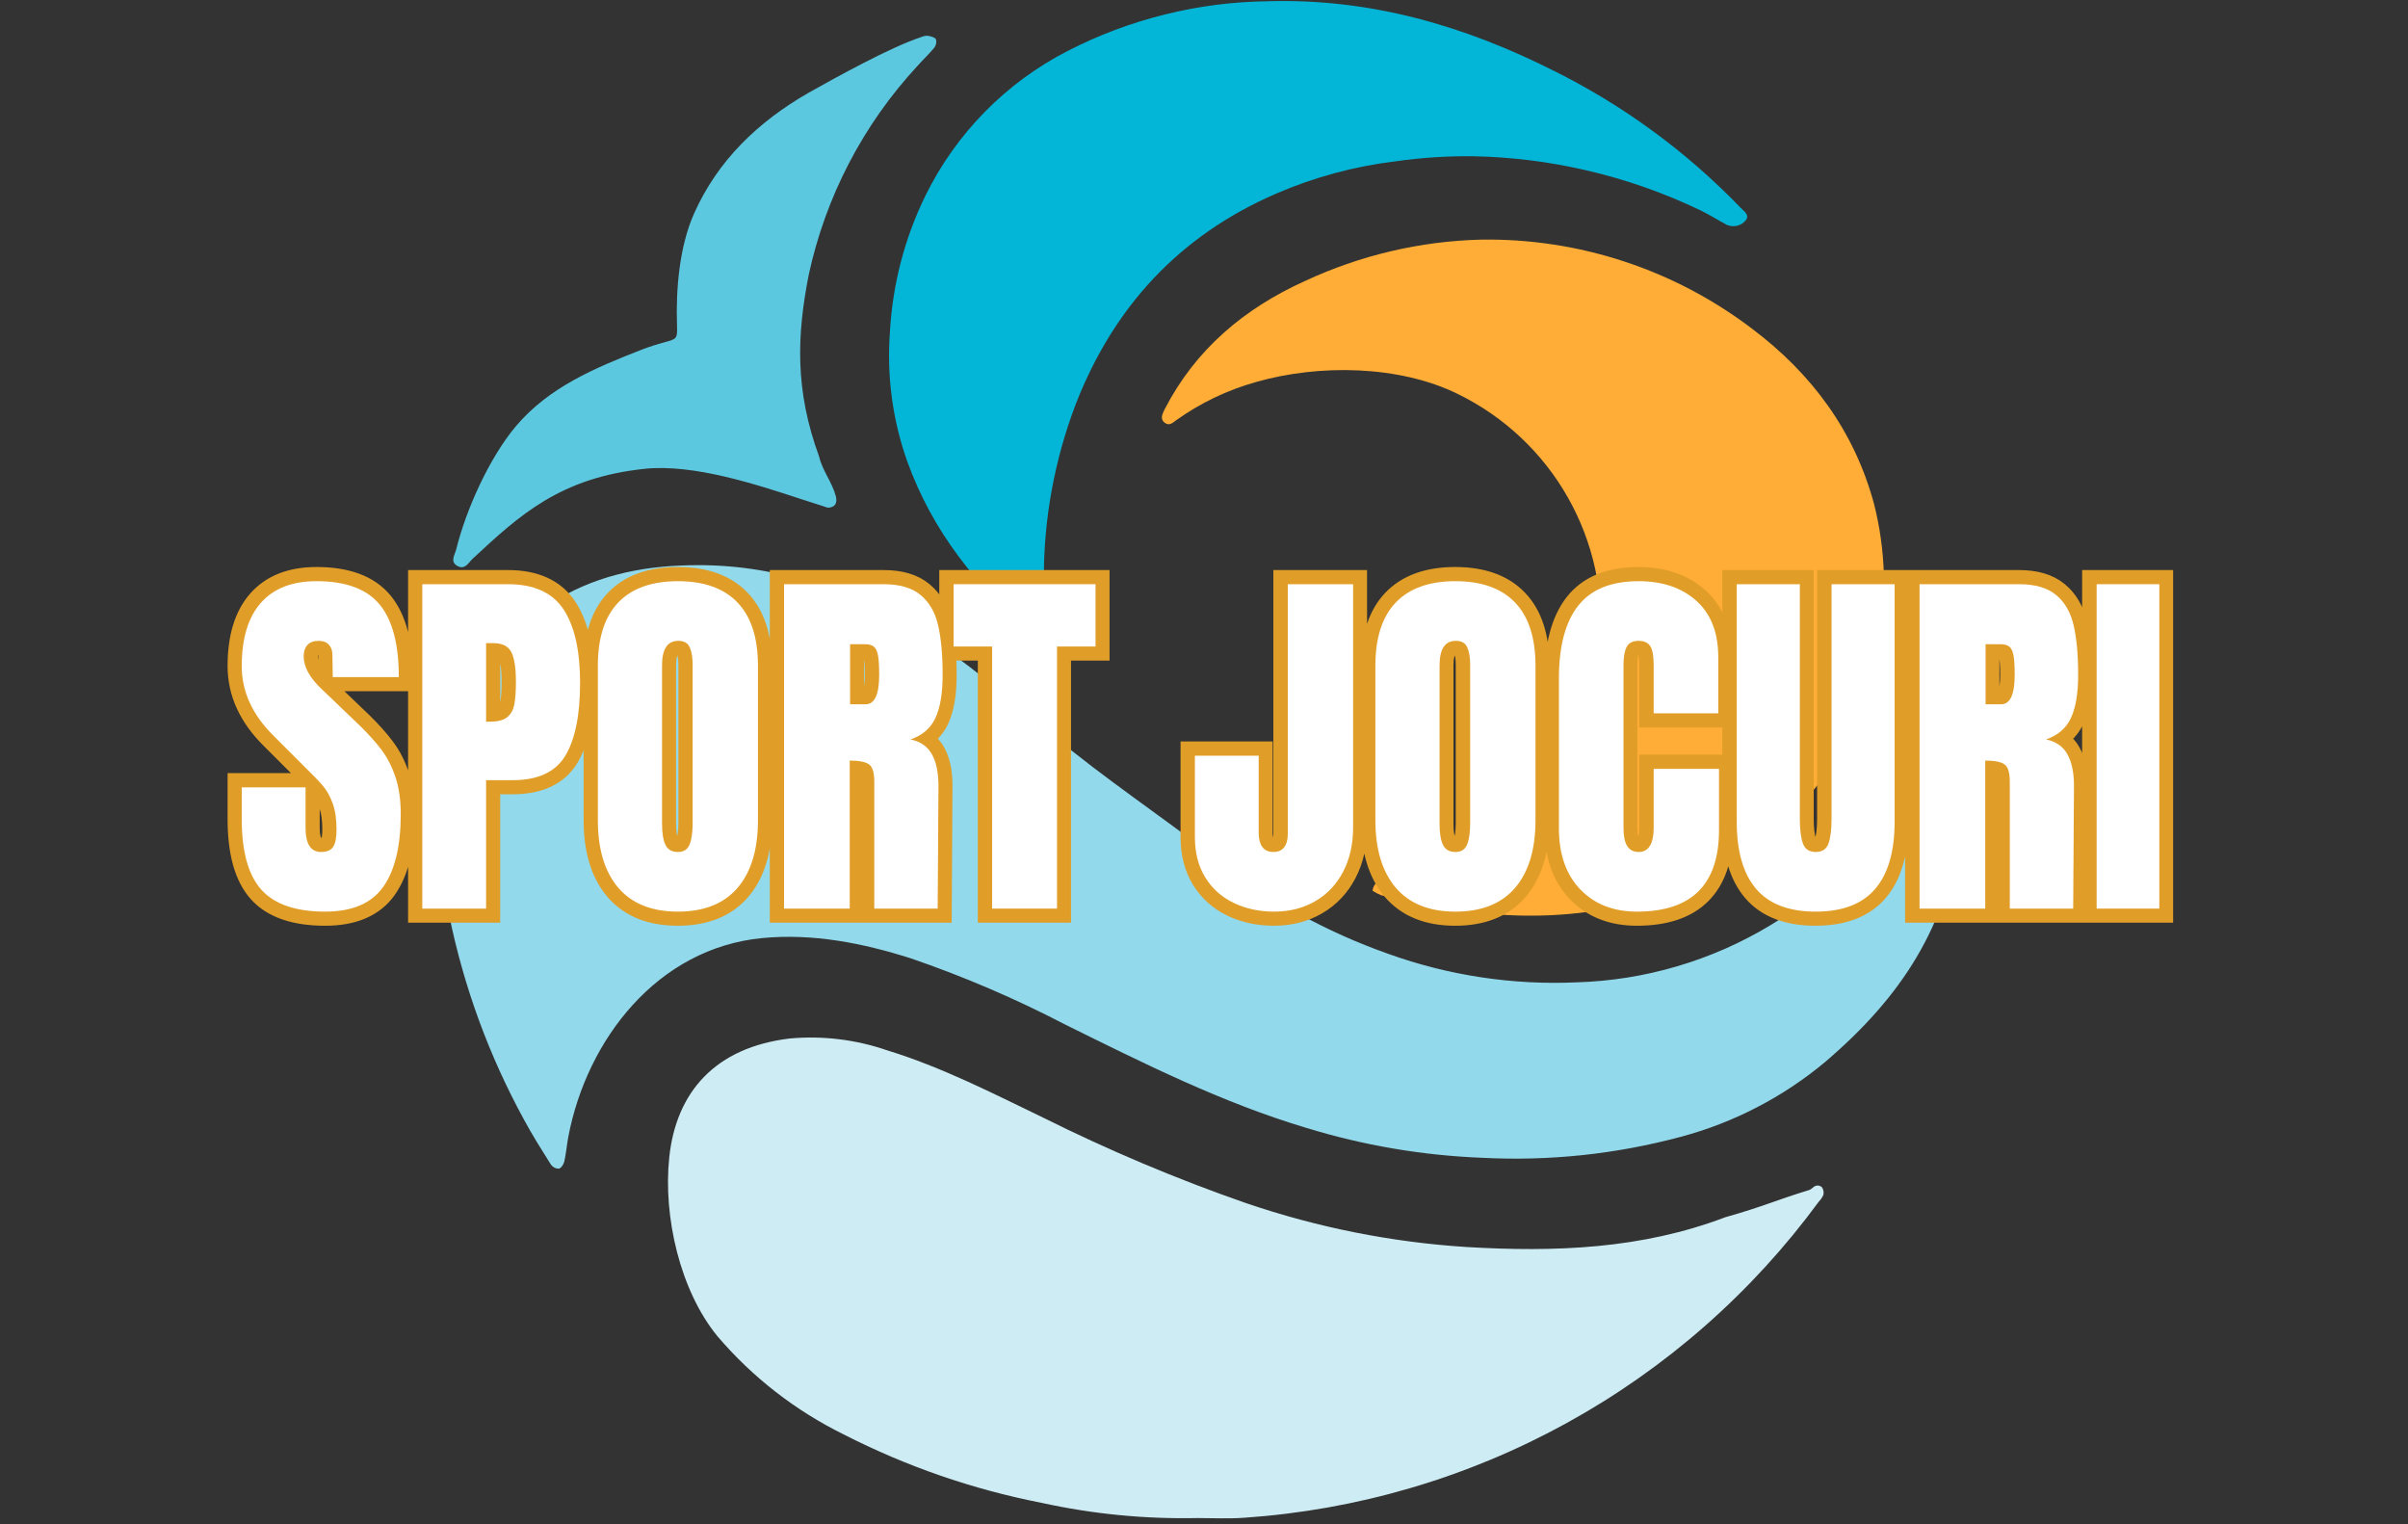 <svg xmlns="http://www.w3.org/2000/svg" xmlns:xlink="http://www.w3.org/1999/xlink" width="831" zoomAndPan="magnify" viewBox="0 0 623.25 394.5" height="526" preserveAspectRatio="xMidYMid meet"><rect x="0" y="0" width="623.25" height="394.5" fill="#333333" stroke="none"/><defs><g></g><clipPath id="c3ff6d4442"><path d="M 113.512 146 L 509.012 146 L 509.012 303 L 113.512 303 Z M 113.512 146 " clip-rule="nonzero"></path></clipPath></defs><g clip-path="url(#c3ff6d4442)"><path fill="#91d9eb" d="M 507.16 173.703 C 508.656 176.676 508.281 180.023 508.578 183.25 C 509.426 193.641 509.059 203.988 507.473 214.293 C 503.812 239.766 492.406 257.738 472.371 274.844 C 466.926 279.383 461.059 283.285 454.762 286.547 C 448.469 289.812 441.895 292.359 435.043 294.191 C 418.188 298.703 401.043 300.516 383.613 299.625 C 368.098 299.008 352.914 296.422 338.07 291.871 C 316.285 285.355 296.074 275.215 275.805 265.195 C 262.848 258.449 249.461 252.707 235.641 247.973 C 223.172 244.035 210.406 241.516 197.309 242.758 C 170.145 245.355 151.883 269.035 147.098 294.172 C 146.703 296.301 146.527 298.484 146.055 300.59 C 145.895 301.301 145.246 302.305 144.656 302.441 C 144.242 302.445 143.855 302.352 143.488 302.164 C 143.125 301.977 142.824 301.715 142.586 301.379 C 140.203 297.598 137.82 293.82 135.691 289.883 C 126.566 273.195 120.094 255.539 116.27 236.91 C 113.965 225.434 112.547 213.801 114.301 202.09 C 114.582 199.801 114.984 197.535 115.508 195.293 C 116.031 193.047 116.672 190.836 117.43 188.66 C 118.191 186.484 119.062 184.355 120.051 182.273 C 121.035 180.191 122.133 178.164 123.332 176.199 C 124.535 174.234 125.84 172.336 127.246 170.508 C 128.652 168.684 130.148 166.934 131.742 165.27 C 133.332 163.602 135.008 162.023 136.77 160.535 C 138.527 159.043 140.363 157.652 142.27 156.359 C 153.184 149.195 165.555 146.52 178.438 146.281 C 200.379 145.75 220.117 152.68 238.535 164 C 250.867 171.598 260.953 180.652 272.023 189.902 C 286.422 201.93 300.367 210.965 315.141 222.52 C 328.516 233.055 343.23 241.156 359.285 246.832 C 367.109 249.645 375.129 251.672 383.348 252.914 C 391.57 254.156 399.832 254.59 408.137 254.215 C 416.969 253.941 425.625 252.559 434.102 250.059 C 442.582 247.562 450.602 244.031 458.172 239.469 C 476.488 228.23 489.688 217.441 498.039 197.719 C 501.039 190.824 503.168 183.672 504.422 176.262 C 504.598 174.941 504.758 173.289 507.16 173.703 Z M 507.16 173.703 " fill-opacity="1" fill-rule="nonzero"></path></g><path fill="#ceecf4" d="M 309.941 392.852 C 296.324 393.141 282.863 391.828 269.562 388.914 C 251.66 385.402 234.59 379.496 218.344 371.199 C 212.109 368.125 206.246 364.457 200.754 360.191 C 195.266 355.926 190.262 351.148 185.746 345.863 C 176.016 334.055 171.602 314.82 173.219 299.527 C 174.988 282.617 185.133 271.023 204.477 268.742 C 208.73 268.363 212.973 268.434 217.207 268.949 C 221.441 269.469 225.578 270.422 229.613 271.812 C 243.715 276.141 256.816 282.875 270.035 289.25 C 287.039 297.73 304.52 305.094 322.469 311.34 C 341.008 317.664 360.047 321.457 379.594 322.715 C 402.582 324.074 424.898 323.227 446.566 315 C 456.555 312.184 459.863 310.512 468.234 307.973 C 468.906 307.754 469.379 307.027 470.027 306.852 C 470.609 306.715 471.121 306.844 471.566 307.242 C 471.965 307.848 472.09 308.504 471.938 309.211 C 471.648 309.875 471.246 310.469 470.738 310.984 C 468.578 313.926 466.34 316.809 464.027 319.629 C 461.711 322.449 459.32 325.207 456.855 327.898 C 454.387 330.59 451.852 333.211 449.242 335.762 C 446.637 338.316 443.961 340.797 441.215 343.203 C 438.473 345.613 435.664 347.945 432.797 350.199 C 429.926 352.453 426.996 354.629 424.008 356.727 C 421.02 358.82 417.977 360.836 414.879 362.766 C 411.777 364.695 408.629 366.539 405.43 368.301 C 402.234 370.059 398.988 371.73 395.699 373.312 C 392.41 374.898 389.078 376.391 385.707 377.793 C 382.336 379.191 378.93 380.504 375.488 381.719 C 372.047 382.938 368.574 384.059 365.07 385.086 C 361.566 386.113 358.039 387.047 354.484 387.883 C 350.93 388.719 347.355 389.457 343.762 390.102 C 340.168 390.742 336.559 391.285 332.938 391.73 C 329.312 392.18 325.68 392.523 322.035 392.773 C 318.039 393.07 313.98 392.852 309.941 392.852 Z M 309.941 392.852 " fill-opacity="1" fill-rule="nonzero"></path><path fill="#ffad36" d="M 355.246 230.512 C 355.66 227.816 357.57 227.992 358.988 227.621 C 366.73 225.652 378.906 221.062 385.445 216.418 C 402.543 204.273 412.391 187.777 414.145 166.852 C 414.285 165.211 414.363 163.562 414.379 161.914 C 414.395 160.266 414.348 158.617 414.242 156.973 C 414.133 155.328 413.965 153.688 413.734 152.055 C 413.504 150.422 413.215 148.801 412.863 147.188 C 412.512 145.578 412.098 143.98 411.625 142.402 C 411.156 140.82 410.625 139.262 410.035 137.719 C 409.449 136.18 408.801 134.664 408.098 133.172 C 407.398 131.68 406.641 130.215 405.828 128.781 C 405.016 127.344 404.148 125.941 403.234 124.57 C 402.316 123.199 401.348 121.863 400.328 120.566 C 399.312 119.27 398.246 118.012 397.137 116.793 C 396.023 115.574 394.867 114.398 393.668 113.266 C 392.469 112.133 391.227 111.047 389.945 110.008 C 388.664 108.969 387.344 107.98 385.988 107.039 C 384.633 106.102 383.246 105.211 381.82 104.375 C 380.398 103.539 378.949 102.758 377.469 102.031 C 362.301 94.512 341.477 94.156 325.012 98.883 C 317.594 100.977 310.746 104.258 304.465 108.723 C 303.559 109.355 302.672 110.359 301.414 109.375 C 300.152 108.391 300.898 107.09 301.414 105.969 C 309.41 90.418 322.035 79.828 337.715 72.742 C 344.875 69.398 352.301 66.824 359.992 65.016 C 367.684 63.211 375.477 62.207 383.375 62.012 C 389.66 61.918 395.906 62.344 402.121 63.293 C 408.332 64.242 414.422 65.699 420.391 67.664 C 426.359 69.629 432.125 72.074 437.684 75 C 443.246 77.93 448.523 81.297 453.52 85.102 C 468.926 96.695 479.957 111.578 485.039 130.379 C 486.531 136.27 487.379 142.25 487.578 148.324 C 487.781 154.398 487.336 160.422 486.238 166.398 C 485.164 173.57 483.133 180.461 480.152 187.07 C 477.172 193.68 473.352 199.762 468.688 205.316 C 465.902 208.574 462.898 211.617 459.676 214.441 C 456.453 217.266 453.043 219.844 449.445 222.176 C 445.848 224.508 442.102 226.57 438.207 228.363 C 434.312 230.156 430.312 231.66 426.199 232.875 C 414.422 236.129 402.434 237.441 390.23 236.812 C 379.086 236.309 368.133 234.586 357.375 231.637 C 356.633 231.324 355.922 230.949 355.246 230.512 Z M 355.246 230.512 " fill-opacity="1" fill-rule="nonzero"></path><path fill="#03b6d7" d="M 270.172 149.531 C 270.508 154.117 271.984 157.129 272.277 161.734 C 272.469 162.73 272.406 163.707 272.082 164.668 C 271.789 165.008 271.438 165.266 271.027 165.438 C 270.613 165.609 270.184 165.684 269.738 165.652 C 268.988 165.652 268.301 164.766 267.629 164.215 C 252.875 152.07 241.371 137.523 234.812 119.395 C 232.906 114.016 231.574 108.5 230.824 102.844 C 230.07 97.191 229.91 91.52 230.34 85.832 C 230.684 79.695 231.629 73.656 233.184 67.711 C 234.742 61.766 236.871 56.035 239.582 50.516 C 241.547 46.531 243.816 42.727 246.391 39.105 C 248.965 35.484 251.812 32.086 254.93 28.918 C 258.047 25.75 261.395 22.848 264.977 20.215 C 268.559 17.582 272.324 15.246 276.277 13.215 C 284.316 9.078 292.723 5.926 301.5 3.746 C 310.273 1.566 319.18 0.426 328.223 0.32 C 354.598 -0.445 378.965 6.621 402.227 18.352 C 411.23 22.832 419.789 28.047 427.898 33.996 C 436.008 39.945 443.551 46.543 450.527 53.785 C 451.434 54.711 452.871 55.594 451.867 56.992 C 451.578 57.344 451.242 57.645 450.855 57.887 C 450.473 58.129 450.059 58.305 449.617 58.414 C 449.172 58.52 448.727 58.559 448.27 58.52 C 447.816 58.48 447.379 58.371 446.961 58.195 C 444.676 56.973 442.469 55.574 440.125 54.434 C 430.609 49.875 420.707 46.41 410.422 44.039 C 400.875 41.836 391.203 40.637 381.406 40.438 C 374.617 40.355 367.859 40.797 361.137 41.758 C 350.473 43.055 340.211 45.832 330.348 50.082 C 305.273 60.93 288.234 79.375 278.406 104.648 C 275.676 111.816 273.621 119.172 272.234 126.715 C 270.852 134.258 270.164 141.863 270.172 149.531 Z M 270.172 149.531 " fill-opacity="1" fill-rule="nonzero"></path><path fill="#5cc8df" d="M 214.25 131.383 L 207.395 129.176 C 195.438 125.238 179.539 120.082 167.051 121.301 C 145.027 123.566 134.492 133.289 122.316 144.609 C 121.254 145.613 120.348 147.562 118.379 146.461 C 116.406 145.355 117.707 143.645 118.082 142.168 C 120.602 131.934 126.613 118.547 133.445 110.398 C 142.016 100.199 153.934 95.238 166.203 90.438 C 168.09 89.723 170.008 89.105 171.957 88.586 C 175.227 87.68 175.344 87.68 175.227 84.137 C 174.91 74.73 175.855 63.785 179.641 55.262 C 185.785 41.48 196.223 31.52 209.188 24.059 C 216.395 20.004 230.617 12.133 238.438 9.594 C 238.977 9.348 239.539 9.238 240.133 9.258 C 240.898 9.395 241.965 9.633 242.258 10.184 C 242.359 10.57 242.367 10.961 242.277 11.355 C 242.191 11.746 242.02 12.098 241.766 12.406 C 240.406 14.059 238.793 15.535 237.375 17.152 C 233.883 20.93 230.656 24.922 227.699 29.129 C 224.742 33.336 222.078 37.723 219.707 42.285 C 217.336 46.848 215.281 51.551 213.539 56.387 C 211.797 61.227 210.387 66.16 209.305 71.184 C 206.25 86.797 205.699 100.93 212.004 118.152 C 212.852 121.793 215.391 124.805 216.336 128.43 C 216.809 130.238 216.059 131.359 214.25 131.383 Z M 214.25 131.383 " fill-opacity="1" fill-rule="nonzero"></path><path stroke-linecap="butt" transform="matrix(1.745, 0, 0, 1.745, 45.468, 128.672)" fill="none" stroke-linejoin="miter" d="M 22.174 61.452 C 17.807 61.452 14.653 60.371 12.713 58.211 C 10.773 56.043 9.801 52.547 9.801 47.724 L 9.801 43.021 L 19.262 43.021 L 19.262 49.01 C 19.262 51.407 20.027 52.605 21.558 52.605 C 22.415 52.605 23.013 52.354 23.349 51.853 C 23.687 51.343 23.854 50.49 23.854 49.297 C 23.854 47.73 23.669 46.434 23.295 45.414 C 22.921 44.384 22.442 43.523 21.86 42.831 C 21.285 42.137 20.251 41.063 18.756 39.604 L 14.613 35.461 C 11.406 32.325 9.801 28.854 9.801 25.042 C 9.801 20.942 10.743 17.82 12.63 15.678 C 14.517 13.527 17.27 12.451 20.889 12.451 C 25.217 12.451 28.335 13.599 30.24 15.897 C 32.144 18.194 33.098 21.784 33.098 26.669 L 23.295 26.669 L 23.241 23.361 C 23.241 22.733 23.062 22.231 22.706 21.857 C 22.353 21.484 21.86 21.298 21.231 21.298 C 20.484 21.298 19.922 21.502 19.548 21.911 C 19.174 22.323 18.989 22.883 18.989 23.594 C 18.989 25.161 19.882 26.784 21.668 28.46 L 27.274 33.834 C 28.577 35.109 29.658 36.318 30.513 37.457 C 31.379 38.596 32.073 39.942 32.592 41.49 C 33.111 43.039 33.371 44.877 33.371 47.001 C 33.371 51.739 32.505 55.335 30.772 57.786 C 29.042 60.23 26.175 61.452 22.174 61.452 Z M 36.574 12.903 L 49.275 12.903 C 53.12 12.903 55.864 14.143 57.505 16.62 C 59.154 19.1 59.98 22.733 59.98 27.518 C 59.98 32.294 59.25 35.893 57.793 38.319 C 56.334 40.743 53.722 41.956 49.958 41.956 L 46.034 41.956 L 46.034 61 L 36.574 61 Z M 46.596 33.274 C 47.753 33.274 48.601 33.059 49.139 32.632 C 49.685 32.202 50.041 31.587 50.204 30.785 C 50.37 29.984 50.45 28.834 50.45 27.341 C 50.45 25.327 50.226 23.872 49.781 22.979 C 49.333 22.086 48.44 21.638 47.102 21.638 L 46.034 21.638 L 46.034 33.274 Z M 74.476 61.452 C 70.593 61.452 67.646 60.266 65.631 57.896 C 63.617 55.526 62.61 52.195 62.61 47.903 L 62.61 24.989 C 62.61 20.85 63.617 17.728 65.631 15.622 C 67.646 13.509 70.593 12.451 74.476 12.451 C 78.36 12.451 81.307 13.509 83.322 15.622 C 85.345 17.728 86.356 20.85 86.356 24.989 L 86.356 47.903 C 86.356 52.231 85.345 55.573 83.322 57.925 C 81.307 60.275 78.36 61.452 74.476 61.452 Z M 74.476 52.605 C 75.343 52.605 75.92 52.231 76.213 51.484 C 76.513 50.736 76.663 49.689 76.663 48.339 L 76.663 24.825 C 76.663 23.776 76.522 22.93 76.24 22.28 C 75.967 21.625 75.396 21.298 74.53 21.298 C 72.928 21.298 72.124 22.509 72.124 24.933 L 72.124 48.395 C 72.124 49.78 72.294 50.828 72.63 51.54 C 72.968 52.249 73.583 52.605 74.476 52.605 Z M 90.222 12.903 L 105 12.903 C 107.352 12.903 109.172 13.435 110.457 14.503 C 111.75 15.559 112.621 17.05 113.069 18.972 C 113.514 20.895 113.738 23.353 113.738 26.343 C 113.738 29.066 113.382 31.195 112.67 32.726 C 111.961 34.248 110.73 35.311 108.98 35.913 C 110.439 36.213 111.491 36.942 112.138 38.1 C 112.793 39.257 113.122 40.826 113.122 42.802 L 113.013 61 L 103.606 61 L 103.606 42.186 C 103.606 40.839 103.342 39.977 102.813 39.604 C 102.294 39.23 101.341 39.044 99.955 39.044 L 99.955 61 L 90.222 61 Z M 102.308 30.703 C 103.657 30.703 104.331 29.25 104.331 26.343 C 104.331 25.065 104.273 24.113 104.154 23.485 C 104.044 22.847 103.839 22.408 103.539 22.171 C 103.245 21.927 102.818 21.804 102.254 21.804 L 100.011 21.804 L 100.011 30.703 Z M 121.077 61 L 121.077 22.13 L 115.36 22.13 L 115.36 12.903 L 136.417 12.903 L 136.417 22.13 L 130.701 22.13 L 130.701 61 Z M 162.905 61.452 C 160.701 61.452 158.7 61.023 156.902 60.165 C 155.116 59.299 153.709 58.037 152.679 56.378 C 151.658 54.72 151.148 52.715 151.148 50.362 L 151.148 38.319 L 160.609 38.319 L 160.609 49.803 C 160.609 50.66 160.786 51.343 161.141 51.853 C 161.497 52.354 162.048 52.605 162.795 52.605 C 163.507 52.605 164.035 52.372 164.382 51.909 C 164.738 51.434 164.915 50.77 164.915 49.912 L 164.915 12.903 L 174.608 12.903 L 174.608 48.954 C 174.608 51.461 174.111 53.659 173.118 55.546 C 172.133 57.424 170.752 58.876 168.975 59.906 C 167.207 60.935 165.183 61.452 162.905 61.452 Z M 189.781 61.452 C 185.897 61.452 182.95 60.266 180.935 57.896 C 178.921 55.526 177.914 52.195 177.914 47.903 L 177.914 24.989 C 177.914 20.85 178.921 17.728 180.935 15.622 C 182.95 13.509 185.897 12.451 189.781 12.451 C 193.664 12.451 196.611 13.509 198.626 15.622 C 200.649 17.728 201.661 20.85 201.661 24.989 L 201.661 47.903 C 201.661 52.231 200.649 55.573 198.626 57.925 C 196.611 60.275 193.664 61.452 189.781 61.452 Z M 189.781 52.605 C 190.647 52.605 191.224 52.231 191.517 51.484 C 191.817 50.736 191.967 49.689 191.967 48.339 L 191.967 24.825 C 191.967 23.776 191.826 22.93 191.544 22.28 C 191.271 21.625 190.7 21.298 189.834 21.298 C 188.232 21.298 187.428 22.509 187.428 24.933 L 187.428 48.395 C 187.428 49.78 187.598 50.828 187.934 51.54 C 188.272 52.249 188.888 52.605 189.781 52.605 Z M 216.723 61.452 C 213.214 61.452 210.403 60.349 208.288 58.142 C 206.182 55.937 205.13 52.916 205.13 49.078 L 205.13 26.902 C 205.13 22.117 206.081 18.511 207.988 16.088 C 209.892 13.664 212.876 12.451 216.943 12.451 C 220.488 12.451 223.341 13.422 225.501 15.362 C 227.67 17.305 228.755 20.103 228.755 23.758 L 228.755 32.043 L 219.183 32.043 L 219.183 24.933 C 219.183 23.556 219.015 22.609 218.677 22.09 C 218.341 21.562 217.762 21.298 216.943 21.298 C 216.085 21.298 215.497 21.598 215.179 22.2 C 214.859 22.791 214.7 23.666 214.7 24.825 L 214.7 48.954 C 214.7 50.23 214.886 51.161 215.259 51.743 C 215.633 52.318 216.195 52.605 216.943 52.605 C 218.438 52.605 219.183 51.39 219.183 48.954 L 219.183 40.273 L 228.878 40.273 L 228.878 49.351 C 228.878 57.417 224.825 61.452 216.723 61.452 Z M 243.211 61.452 C 239.257 61.452 236.318 60.331 234.393 58.088 C 232.471 55.846 231.508 52.524 231.508 48.122 L 231.508 12.903 L 240.861 12.903 L 240.861 47.724 C 240.861 49.257 241.007 50.454 241.298 51.32 C 241.6 52.177 242.238 52.605 243.211 52.605 C 244.178 52.605 244.812 52.186 245.112 51.347 C 245.414 50.501 245.564 49.292 245.564 47.724 L 245.564 12.903 L 254.915 12.903 L 254.915 48.122 C 254.915 52.524 253.954 55.846 252.03 58.088 C 250.107 60.331 247.168 61.452 243.211 61.452 Z M 258.614 12.903 L 273.393 12.903 C 275.745 12.903 277.562 13.435 278.849 14.503 C 280.143 15.559 281.014 17.05 281.459 18.972 C 281.907 20.895 282.13 23.353 282.13 26.343 C 282.13 29.066 281.774 31.195 281.063 32.726 C 280.351 34.248 279.122 35.311 277.372 35.913 C 278.829 36.213 279.883 36.942 280.53 38.1 C 281.186 39.257 281.515 40.826 281.515 42.802 L 281.405 61 L 271.998 61 L 271.998 42.186 C 271.998 40.839 271.734 39.977 271.206 39.604 C 270.687 39.23 269.733 39.044 268.348 39.044 L 268.348 61 L 258.614 61 Z M 270.7 30.703 C 272.05 30.703 272.723 29.25 272.723 26.343 C 272.723 25.065 272.663 24.113 272.544 23.485 C 272.437 22.847 272.231 22.408 271.931 22.171 C 271.638 21.927 271.21 21.804 270.644 21.804 L 268.404 21.804 L 268.404 30.703 Z M 284.874 61 L 284.874 12.903 L 294.171 12.903 L 294.171 61 Z M 284.874 61 " stroke="#e09e29" stroke-width="4.2" stroke-opacity="1" stroke-miterlimit="4"></path><g fill="#ffffff" fill-opacity="1"><g transform="translate(60.521, 235.137)"><g><path d="M 23.656 0.781 C 16.031 0.781 10.52 -1.109 7.125 -4.891 C 3.738 -8.672 2.047 -14.758 2.047 -23.156 L 2.047 -31.375 L 18.562 -31.375 L 18.562 -20.922 C 18.562 -16.742 19.898 -14.656 22.578 -14.656 C 24.078 -14.656 25.117 -15.094 25.703 -15.969 C 26.285 -16.852 26.578 -18.336 26.578 -20.422 C 26.578 -23.16 26.25 -25.426 25.594 -27.219 C 24.945 -29.008 24.117 -30.504 23.109 -31.703 C 22.098 -32.91 20.289 -34.785 17.688 -37.328 L 10.453 -44.562 C 4.848 -50.039 2.047 -56.102 2.047 -62.75 C 2.047 -69.914 3.691 -75.367 6.984 -79.109 C 10.273 -82.859 15.082 -84.734 21.406 -84.734 C 28.957 -84.734 34.395 -82.727 37.719 -78.719 C 41.039 -74.719 42.703 -68.445 42.703 -59.906 L 25.609 -59.906 L 25.516 -65.672 C 25.516 -66.785 25.203 -67.664 24.578 -68.312 C 23.961 -68.969 23.098 -69.297 21.984 -69.297 C 20.68 -69.297 19.703 -68.938 19.047 -68.219 C 18.398 -67.5 18.078 -66.52 18.078 -65.281 C 18.078 -62.551 19.641 -59.719 22.766 -56.781 L 32.547 -47.406 C 34.828 -45.188 36.719 -43.082 38.219 -41.094 C 39.719 -39.102 40.922 -36.754 41.828 -34.047 C 42.742 -31.348 43.203 -28.145 43.203 -24.438 C 43.203 -16.156 41.688 -9.879 38.656 -5.609 C 35.625 -1.348 30.625 0.781 23.656 0.781 Z M 23.656 0.781 "></path></g></g></g><g fill="#ffffff" fill-opacity="1"><g transform="translate(105.578, 235.137)"><g><path d="M 3.719 -83.953 L 25.906 -83.953 C 32.613 -83.953 37.398 -81.785 40.266 -77.453 C 43.129 -73.117 44.562 -66.781 44.562 -58.438 C 44.562 -50.102 43.289 -43.816 40.75 -39.578 C 38.207 -35.348 33.648 -33.234 27.078 -33.234 L 20.234 -33.234 L 20.234 0 L 3.719 0 Z M 21.203 -48.375 C 23.223 -48.375 24.707 -48.75 25.656 -49.5 C 26.602 -50.25 27.223 -51.32 27.516 -52.719 C 27.805 -54.125 27.953 -56.129 27.953 -58.734 C 27.953 -62.254 27.562 -64.797 26.781 -66.359 C 26 -67.922 24.438 -68.703 22.094 -68.703 L 20.234 -68.703 L 20.234 -48.375 Z M 21.203 -48.375 "></path></g></g></g><g fill="#ffffff" fill-opacity="1"><g transform="translate(151.711, 235.137)"><g><path d="M 23.75 0.781 C 16.969 0.781 11.816 -1.285 8.297 -5.422 C 4.785 -9.555 3.031 -15.375 3.031 -22.875 L 3.031 -62.844 C 3.031 -70.07 4.785 -75.523 8.297 -79.203 C 11.816 -82.891 16.969 -84.734 23.75 -84.734 C 30.52 -84.734 35.664 -82.891 39.188 -79.203 C 42.707 -75.523 44.469 -70.07 44.469 -62.844 L 44.469 -22.875 C 44.469 -15.312 42.707 -9.477 39.188 -5.375 C 35.664 -1.27 30.52 0.781 23.75 0.781 Z M 23.75 -14.656 C 25.25 -14.656 26.258 -15.305 26.781 -16.609 C 27.301 -17.91 27.562 -19.738 27.562 -22.094 L 27.562 -63.141 C 27.562 -64.961 27.316 -66.441 26.828 -67.578 C 26.336 -68.723 25.344 -69.297 23.844 -69.297 C 21.039 -69.297 19.641 -67.176 19.641 -62.938 L 19.641 -21.984 C 19.641 -19.578 19.93 -17.754 20.516 -16.516 C 21.109 -15.273 22.188 -14.656 23.75 -14.656 Z M 23.75 -14.656 "></path></g></g></g><g fill="#ffffff" fill-opacity="1"><g transform="translate(199.211, 235.137)"><g><path d="M 3.719 -83.953 L 29.516 -83.953 C 33.617 -83.953 36.797 -83.023 39.047 -81.172 C 41.297 -79.316 42.812 -76.707 43.594 -73.344 C 44.375 -69.988 44.766 -65.707 44.766 -60.5 C 44.766 -55.738 44.145 -52.02 42.906 -49.344 C 41.664 -46.676 39.516 -44.82 36.453 -43.781 C 38.992 -43.258 40.832 -41.988 41.969 -39.969 C 43.113 -37.945 43.688 -35.211 43.688 -31.766 L 43.484 0 L 27.078 0 L 27.078 -32.844 C 27.078 -35.188 26.617 -36.68 25.703 -37.328 C 24.785 -37.984 23.125 -38.312 20.719 -38.312 L 20.719 0 L 3.719 0 Z M 24.828 -52.875 C 27.172 -52.875 28.344 -55.414 28.344 -60.5 C 28.344 -62.719 28.242 -64.379 28.047 -65.484 C 27.848 -66.586 27.488 -67.352 26.969 -67.781 C 26.445 -68.207 25.703 -68.422 24.734 -68.422 L 20.812 -68.422 L 20.812 -52.875 Z M 24.828 -52.875 "></path></g></g></g><g fill="#ffffff" fill-opacity="1"><g transform="translate(245.832, 235.137)"><g><path d="M 10.953 0 L 10.953 -67.828 L 0.984 -67.828 L 0.984 -83.953 L 37.719 -83.953 L 37.719 -67.828 L 27.75 -67.828 L 27.75 0 Z M 10.953 0 "></path></g></g></g><g fill="#ffffff" fill-opacity="1"><g transform="translate(284.536, 235.137)"><g></g></g></g><g fill="#ffffff" fill-opacity="1"><g transform="translate(307.407, 235.137)"><g><path d="M 22.375 0.781 C 18.531 0.781 15.047 0.031 11.922 -1.469 C 8.797 -2.969 6.336 -5.164 4.547 -8.062 C 2.754 -10.957 1.859 -14.457 1.859 -18.562 L 1.859 -39.578 L 18.375 -39.578 L 18.375 -19.547 C 18.375 -18.047 18.68 -16.852 19.297 -15.969 C 19.922 -15.094 20.883 -14.656 22.188 -14.656 C 23.426 -14.656 24.352 -15.062 24.969 -15.875 C 25.594 -16.695 25.906 -17.852 25.906 -19.344 L 25.906 -83.953 L 42.812 -83.953 L 42.812 -21.016 C 42.812 -16.648 41.945 -12.82 40.219 -9.531 C 38.488 -6.238 36.078 -3.695 32.984 -1.906 C 29.891 -0.113 26.352 0.781 22.375 0.781 Z M 22.375 0.781 "></path></g></g></g><g fill="#ffffff" fill-opacity="1"><g transform="translate(352.953, 235.137)"><g><path d="M 23.75 0.781 C 16.969 0.781 11.816 -1.285 8.297 -5.422 C 4.785 -9.555 3.031 -15.375 3.031 -22.875 L 3.031 -62.844 C 3.031 -70.07 4.785 -75.523 8.297 -79.203 C 11.816 -82.891 16.969 -84.734 23.75 -84.734 C 30.52 -84.734 35.664 -82.891 39.188 -79.203 C 42.707 -75.523 44.469 -70.07 44.469 -62.844 L 44.469 -22.875 C 44.469 -15.312 42.707 -9.477 39.188 -5.375 C 35.664 -1.27 30.52 0.781 23.75 0.781 Z M 23.75 -14.656 C 25.25 -14.656 26.258 -15.305 26.781 -16.609 C 27.301 -17.91 27.562 -19.738 27.562 -22.094 L 27.562 -63.141 C 27.562 -64.961 27.316 -66.441 26.828 -67.578 C 26.336 -68.723 25.344 -69.297 23.844 -69.297 C 21.039 -69.297 19.641 -67.176 19.641 -62.938 L 19.641 -21.984 C 19.641 -19.578 19.93 -17.754 20.516 -16.516 C 21.109 -15.273 22.188 -14.656 23.75 -14.656 Z M 23.75 -14.656 "></path></g></g></g><g fill="#ffffff" fill-opacity="1"><g transform="translate(400.453, 235.137)"><g><path d="M 23.266 0.781 C 17.141 0.781 12.234 -1.141 8.547 -4.984 C 4.867 -8.828 3.031 -14.102 3.031 -20.812 L 3.031 -59.516 C 3.031 -67.859 4.691 -74.145 8.016 -78.375 C 11.336 -82.613 16.551 -84.734 23.656 -84.734 C 29.844 -84.734 34.828 -83.039 38.609 -79.656 C 42.391 -76.27 44.281 -71.383 44.281 -65 L 44.281 -50.531 L 27.562 -50.531 L 27.562 -62.938 C 27.562 -65.352 27.266 -67.016 26.672 -67.922 C 26.086 -68.836 25.082 -69.297 23.656 -69.297 C 22.156 -69.297 21.129 -68.773 20.578 -67.734 C 20.023 -66.691 19.75 -65.16 19.75 -63.141 L 19.75 -21.016 C 19.75 -18.797 20.07 -17.18 20.719 -16.172 C 21.375 -15.16 22.352 -14.656 23.656 -14.656 C 26.258 -14.656 27.562 -16.773 27.562 -21.016 L 27.562 -36.156 L 44.469 -36.156 L 44.469 -20.328 C 44.469 -6.254 37.398 0.781 23.266 0.781 Z M 23.266 0.781 "></path></g></g></g><g fill="#ffffff" fill-opacity="1"><g transform="translate(446.781, 235.137)"><g><path d="M 23.156 0.781 C 16.25 0.781 11.117 -1.172 7.766 -5.078 C 4.41 -8.992 2.734 -14.797 2.734 -22.484 L 2.734 -83.953 L 19.062 -83.953 L 19.062 -23.156 C 19.062 -20.488 19.32 -18.406 19.844 -16.906 C 20.363 -15.406 21.469 -14.656 23.156 -14.656 C 24.852 -14.656 25.961 -15.391 26.484 -16.859 C 27.004 -18.328 27.266 -20.426 27.266 -23.156 L 27.266 -83.953 L 43.594 -83.953 L 43.594 -22.484 C 43.594 -14.797 41.91 -8.992 38.547 -5.078 C 35.191 -1.172 30.062 0.781 23.156 0.781 Z M 23.156 0.781 "></path></g></g></g><g fill="#ffffff" fill-opacity="1"><g transform="translate(493.109, 235.137)"><g><path d="M 3.719 -83.953 L 29.516 -83.953 C 33.617 -83.953 36.797 -83.023 39.047 -81.172 C 41.297 -79.316 42.812 -76.707 43.594 -73.344 C 44.375 -69.988 44.766 -65.707 44.766 -60.5 C 44.766 -55.738 44.145 -52.02 42.906 -49.344 C 41.664 -46.676 39.516 -44.82 36.453 -43.781 C 38.992 -43.258 40.832 -41.988 41.969 -39.969 C 43.113 -37.945 43.688 -35.211 43.688 -31.766 L 43.484 0 L 27.078 0 L 27.078 -32.844 C 27.078 -35.188 26.617 -36.68 25.703 -37.328 C 24.785 -37.984 23.125 -38.312 20.719 -38.312 L 20.719 0 L 3.719 0 Z M 24.828 -52.875 C 27.172 -52.875 28.344 -55.414 28.344 -60.5 C 28.344 -62.719 28.242 -64.379 28.047 -65.484 C 27.848 -66.586 27.488 -67.352 26.969 -67.781 C 26.445 -68.207 25.703 -68.422 24.734 -68.422 L 20.812 -68.422 L 20.812 -52.875 Z M 24.828 -52.875 "></path></g></g></g><g fill="#ffffff" fill-opacity="1"><g transform="translate(539.73, 235.137)"><g><path d="M 2.938 0 L 2.938 -83.953 L 19.156 -83.953 L 19.156 0 Z M 2.938 0 "></path></g></g></g></svg>
